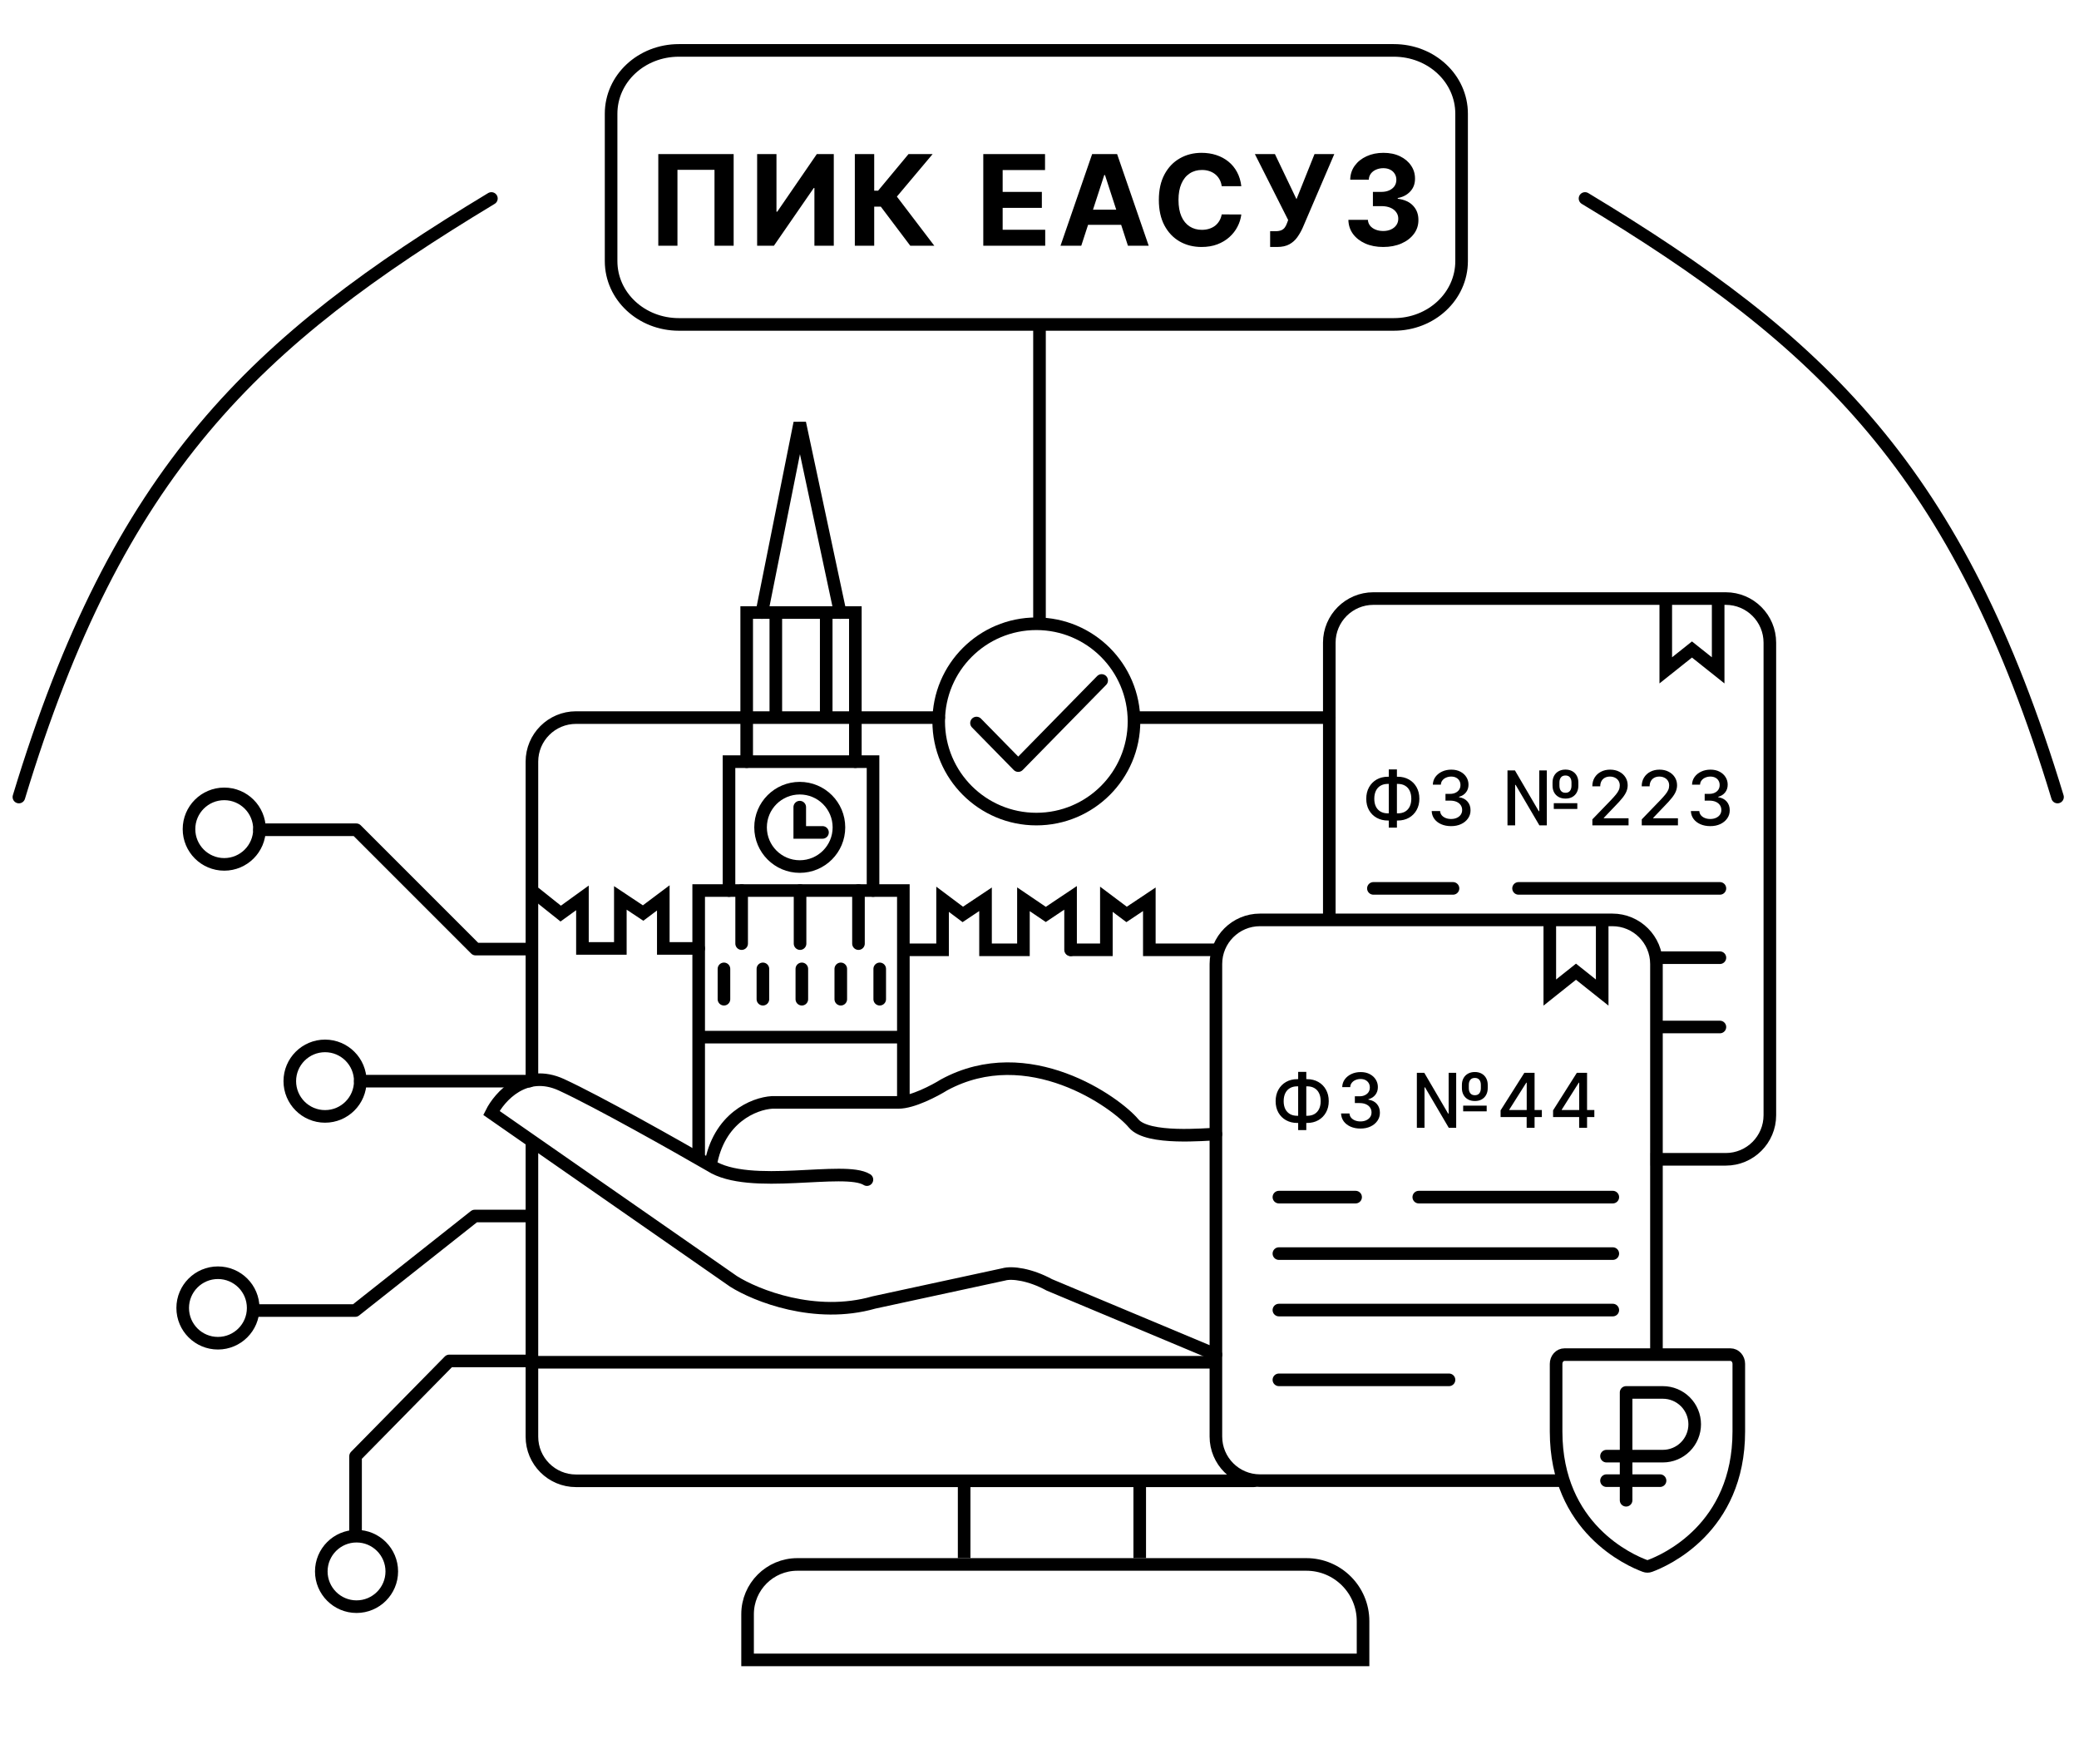 <?xml version="1.0" encoding="UTF-8" standalone="no"?>
<svg
   width="330"
   height="280"
   viewBox="0 0 330 280"
   fill="none"
   version="1.1"
   id="svg49"
   sodipodi:docname="Icons_pik.mosreg.svg"
   xmlns:inkscape="http://www.inkscape.org/namespaces/inkscape"
   xmlns:sodipodi="http://sodipodi.sourceforge.net/DTD/sodipodi-0.dtd"
   xmlns="http://www.w3.org/2000/svg"
   xmlns:svg="http://www.w3.org/2000/svg">
  <defs
     id="defs49" />
  <sodipodi:namedview
     id="namedview49"
     pagecolor="#ffffff"
     bordercolor="#000000"
     borderopacity="0.25"
     inkscape:showpageshadow="2"
     inkscape:pageopacity="0.0"
     inkscape:pagecheckerboard="0"
     inkscape:deskcolor="#d1d1d1" />
  <path
     d="M3 126.5C18.75 74.5 40.5 54.12 78 31.5"
     stroke="black"
     stroke-width="2"
     stroke-miterlimit="10"
     stroke-linecap="round"
     stroke-linejoin="round"
     id="path1" />
  <path
     d="M326.59 126.5C310.84 74.5 289.09 54.12 251.59 31.5"
     stroke="black"
     stroke-width="2"
     stroke-miterlimit="10"
     stroke-linecap="round"
     stroke-linejoin="round"
     id="path2" />
  <path
     d="M116.453 24.454V39H113.413V26.954H107.532V39H104.492V24.454H116.453ZM120.181 24.454H123.249V33.602H123.37L129.655 24.454H132.347V39H129.272V29.845H129.165L122.844 39H120.181V24.454ZM144.487 39L139.814 32.8H138.763V39H135.688V24.454H138.763V30.264H139.381L144.21 24.454H148.038L142.364 31.202L148.301 39H144.487ZM156.077 39V24.454H165.878V26.99H159.152V30.456H165.374V32.992H159.152V36.465H165.906V39H156.077ZM171.63 39H168.334L173.356 24.454H177.319L182.333 39H179.038L175.394 27.778H175.28L171.63 39ZM171.424 33.283H179.208V35.683H171.424V33.283ZM197.034 29.547H193.923C193.866 29.144 193.75 28.787 193.575 28.474C193.4 28.157 193.175 27.887 192.9 27.665C192.626 27.442 192.309 27.272 191.949 27.153C191.594 27.035 191.208 26.976 190.791 26.976C190.038 26.976 189.382 27.163 188.824 27.537C188.265 27.906 187.832 28.446 187.524 29.156C187.216 29.862 187.062 30.719 187.062 31.727C187.062 32.764 187.216 33.635 187.524 34.341C187.837 35.046 188.272 35.579 188.831 35.939C189.39 36.299 190.036 36.479 190.77 36.479C191.182 36.479 191.563 36.424 191.913 36.315C192.268 36.206 192.583 36.048 192.858 35.84C193.132 35.626 193.36 35.368 193.54 35.065C193.724 34.762 193.852 34.417 193.923 34.028L197.034 34.043C196.953 34.71 196.752 35.354 196.43 35.974C196.113 36.59 195.685 37.142 195.145 37.629C194.61 38.112 193.971 38.496 193.227 38.78C192.489 39.059 191.653 39.199 190.72 39.199C189.423 39.199 188.263 38.905 187.24 38.318C186.222 37.731 185.417 36.881 184.825 35.769C184.238 34.656 183.944 33.309 183.944 31.727C183.944 30.141 184.243 28.792 184.839 27.679C185.436 26.566 186.246 25.719 187.268 25.136C188.291 24.549 189.442 24.256 190.72 24.256C191.563 24.256 192.344 24.374 193.064 24.611C193.788 24.848 194.43 25.193 194.989 25.648C195.547 26.098 196.002 26.649 196.352 27.303C196.707 27.956 196.935 28.704 197.034 29.547ZM201.609 39.199V36.699H202.397C202.79 36.699 203.107 36.651 203.349 36.557C203.59 36.457 203.782 36.313 203.924 36.124C204.071 35.929 204.194 35.688 204.293 35.399L204.471 34.923L199.187 24.454H202.369L205.792 31.614L208.654 24.454H211.793L206.779 36.145C206.538 36.685 206.251 37.187 205.92 37.651C205.593 38.115 205.174 38.489 204.663 38.773C204.151 39.057 203.498 39.199 202.703 39.199H201.609ZM219.548 39.199C218.488 39.199 217.543 39.017 216.715 38.652C215.891 38.283 215.24 37.776 214.761 37.132C214.288 36.483 214.044 35.735 214.03 34.888H217.126C217.145 35.243 217.261 35.555 217.475 35.825C217.692 36.09 217.981 36.296 218.341 36.443C218.701 36.59 219.106 36.663 219.555 36.663C220.024 36.663 220.439 36.581 220.798 36.415C221.158 36.249 221.44 36.019 221.644 35.726C221.847 35.432 221.949 35.094 221.949 34.71C221.949 34.322 221.84 33.979 221.622 33.68C221.409 33.377 221.101 33.141 220.699 32.97C220.301 32.8 219.828 32.715 219.278 32.715H217.922V30.456H219.278C219.742 30.456 220.152 30.375 220.507 30.215C220.867 30.053 221.146 29.831 221.345 29.547C221.544 29.258 221.644 28.922 221.644 28.538C221.644 28.174 221.556 27.854 221.381 27.579C221.21 27.3 220.969 27.082 220.656 26.926C220.349 26.77 219.989 26.692 219.577 26.692C219.16 26.692 218.779 26.767 218.433 26.919C218.088 27.066 217.811 27.276 217.602 27.551C217.394 27.826 217.283 28.148 217.269 28.517H214.321C214.335 27.679 214.574 26.94 215.038 26.301C215.502 25.662 216.127 25.162 216.913 24.803C217.704 24.438 218.597 24.256 219.591 24.256C220.595 24.256 221.473 24.438 222.226 24.803C222.979 25.167 223.564 25.66 223.98 26.28C224.402 26.895 224.61 27.587 224.605 28.354C224.61 29.168 224.357 29.848 223.845 30.392C223.339 30.937 222.678 31.282 221.864 31.429V31.543C222.934 31.68 223.748 32.052 224.307 32.658C224.87 33.259 225.15 34.012 225.145 34.916C225.15 35.745 224.911 36.481 224.428 37.125C223.949 37.769 223.289 38.276 222.446 38.645C221.603 39.014 220.637 39.199 219.548 39.199Z"
     fill="black"
     id="path3" />
  <path
     d="M97 41.439V18.052C97 12.479 101.795 8 107.762 8H221.238C227.205 8 232 12.479 232 18.052V41.439C232 47.012 227.205 51.491 221.238 51.491H165.5H107.762C101.795 51.491 97 47.012 97 41.439Z"
     stroke="black"
     stroke-width="2"
     stroke-miterlimit="10"
     stroke-linecap="round"
     stroke-linejoin="round"
     id="path4" />
  <path
     d="M165 98.5L165 51"
     stroke="black"
     stroke-width="2"
     id="path5" />
  <path
     d="M153.038 235.506V247.298M180.909 235.506V247.298"
     stroke="black"
     stroke-width="2"
     id="path6" />
  <path
     d="M180.5 113.892H211M84.432 170.5V120.892C84.432 117.026 87.566 113.892 91.432 113.892H149M84.432 181.5V228.024C84.432 231.89 87.566 235.024 91.432 235.024H199"
     stroke="black"
     stroke-width="2"
     stroke-linecap="round"
     id="path7" />
  <path
     d="M84.5 216.21L193 216.21"
     stroke="black"
     stroke-width="2"
     id="path8" />
  <path
     d="M126.564 248.298H207.356C212.327 248.298 216.356 252.327 216.356 257.298V263.449H118.663V256.199C118.663 251.835 122.201 248.298 126.564 248.298Z"
     stroke="black"
     stroke-width="2"
     id="path9" />
  <path
     d="M193 215L166.575 203.934C163.5 202.263 160.633 201.891 159.333 202.263L138.721 206.719C129.362 209.393 119.966 205.605 116.438 203.377L78 176.637C79.3 174.037 83.348 169.507 89.141 172.181C94.935 174.854 107.31 181.836 112.773 184.993M193 180C191.5 180 182.173 180.982 179.944 178.308C177.159 174.966 163.232 164.939 149.863 172.181C148.377 173.109 144.849 174.966 142.621 174.966C140.392 174.966 128.322 174.966 122.566 174.966C119.675 175.136 114.045 177.423 112.773 184.993M112.773 184.993C119 189 134.042 184.993 137.607 187.222"
     stroke="black"
     stroke-width="2"
     stroke-linecap="round"
     id="path10" />
  <path
     d="M120.929 97.221L126.946 67.138L133.363 97.221"
     stroke="black"
     stroke-width="2"
     stroke-linecap="round"
     id="path11" />
  <path
     d="M118.522 120.885V113.264V97.221H135.77V113.264V120.885"
     stroke="black"
     stroke-width="2"
     stroke-linecap="round"
     id="path12" />
  <path
     d="M126.945 128.105V132.116H130.555"
     stroke="black"
     stroke-width="2"
     stroke-linecap="round"
     id="path13" />
  <path
     d="M117.721 141.341V149.764"
     stroke="black"
     stroke-width="2"
     stroke-linecap="round"
     id="path14" />
  <path
     d="M126.993 141.341V149.764"
     stroke="black"
     stroke-width="2"
     stroke-linecap="round"
     id="path15" />
  <path
     d="M136.266 141.341V149.764"
     stroke="black"
     stroke-width="2"
     stroke-linecap="round"
     id="path16" />
  <path
     d="M114.913 153.775V158.588"
     stroke="black"
     stroke-width="2"
     stroke-linecap="round"
     id="path17" />
  <path
     d="M121.095 153.775V158.588"
     stroke="black"
     stroke-width="2"
     stroke-linecap="round"
     id="path18" />
  <path
     d="M133.458 153.775V158.588"
     stroke="black"
     stroke-width="2"
     stroke-linecap="round"
     id="path19" />
  <path
     d="M127.276 153.775V158.588"
     stroke="black"
     stroke-width="2"
     stroke-linecap="round"
     id="path20" />
  <path
     d="M139.639 153.775V158.588"
     stroke="black"
     stroke-width="2"
     stroke-linecap="round"
     id="path21" />
  <path
     d="M110.901 183.322V164.605M143.39 174.632V164.605M110.901 164.605V141.341H143.39V164.605M110.901 164.605H143.39"
     stroke="black"
     stroke-width="2"
     stroke-linecap="round"
     id="path22" />
  <path
     d="M115.715 141.341V120.885H138.577V141.341"
     stroke="black"
     stroke-width="2"
     stroke-linecap="round"
     id="path23" />
  <circle
     cx="126.945"
     cy="131.314"
     r="6.22"
     stroke="black"
     stroke-width="2"
     stroke-linecap="round"
     id="circle23" />
  <path
     d="M123.146 97.221L123.146 113.221"
     stroke="black"
     stroke-width="2"
     stroke-linecap="round"
     id="path24" />
  <path
     d="M131.146 98.221L131.146 113.221"
     stroke="black"
     stroke-width="2"
     stroke-linecap="round"
     id="path25" />
  <path
     d="M110.901 150.53H105.286V142.508L102.077 144.914L98.467 142.508V150.53H92.451V142.508L89 145L84.968 141.781"
     stroke="black"
     stroke-width="2"
     stroke-linecap="round"
     id="path26" />
  <path
     d="M144 150.748H149.615V142.726L152.824 145.133L156.434 142.726V150.748H162.45V142.726L166 145.133L169.933 142.5V150.748"
     stroke="black"
     stroke-width="2"
     stroke-linecap="round"
     id="path27" />
  <path
     d="M170 150.748H175.615V142.726L178.824 145.133L182.434 142.726V150.748H193"
     stroke="black"
     stroke-width="2"
     stroke-linecap="round"
     id="path28" />
  <circle
     cx="164.5"
     cy="114.5"
     r="15.5"
     stroke="black"
     stroke-width="2"
     id="circle28" />
  <path
     d="M174.866 108L161.622 121.509L155 114.755"
     stroke="black"
     stroke-width="2"
     stroke-linecap="round"
     stroke-linejoin="round"
     id="path29" />
  <path
     d="M34.594 202C37.683 202 40.188 204.504 40.188 207.594C40.188 210.683 37.683 213.188 34.594 213.188C31.504 213.188 29 210.683 29 207.594C29 204.504 31.504 202 34.594 202Z"
     stroke="black"
     stroke-width="2"
     stroke-miterlimit="10"
     stroke-linecap="round"
     stroke-linejoin="round"
     id="path30" />
  <path
     d="M41 208H56.385L75.355 193H84"
     stroke="black"
     stroke-width="2"
     stroke-miterlimit="10"
     stroke-linecap="round"
     stroke-linejoin="round"
     id="path31" />
  <path
     d="M62.188 249.408C62.188 252.495 59.681 255.001 56.594 255.001C53.507 255.001 51 252.495 51 249.408C51 246.32 53.507 243.814 56.594 243.814C59.681 243.814 62.188 246.32 62.188 249.408Z"
     stroke="black"
     stroke-width="2"
     stroke-miterlimit="10"
     stroke-linecap="round"
     stroke-linejoin="round"
     id="path32" />
  <path
     d="M56.438 243.192V231.122L71.312 216H83.631"
     stroke="black"
     stroke-width="2"
     stroke-miterlimit="10"
     stroke-linecap="round"
     stroke-linejoin="round"
     id="path33" />
  <path
     d="M35.594 137.188C38.683 137.188 41.188 134.683 41.188 131.594C41.188 128.504 38.683 126 35.594 126C32.504 126 30 128.504 30 131.594C30 134.683 32.504 137.188 35.594 137.188Z"
     stroke="black"
     stroke-width="2"
     stroke-miterlimit="10"
     stroke-linecap="round"
     stroke-linejoin="round"
     id="path34" />
  <path
     d="M41.188 131.692H56.551L75.493 150.634H84.126"
     stroke="black"
     stroke-width="2"
     stroke-miterlimit="10"
     stroke-linecap="round"
     stroke-linejoin="round"
     id="path35" />
  <path
     d="M57.188 171.594C57.188 174.681 54.681 177.188 51.594 177.188C48.507 177.188 46 174.681 46 171.594C46 168.507 48.507 166 51.594 166C54.681 166 57.188 168.507 57.188 171.594Z"
     stroke="black"
     stroke-width="2"
     stroke-miterlimit="10"
     stroke-linecap="round"
     stroke-linejoin="round"
     id="path36" />
  <path
     d="M57.188 171.594L84 171.594"
     stroke="black"
     stroke-width="2"
     stroke-miterlimit="10"
     stroke-linecap="round"
     stroke-linejoin="round"
     id="path37" />
  <path
     d="M246 147V157.533L250.158 154.223L254.316 157.533V147"
     stroke="black"
     stroke-width="2"
     stroke-linecap="round"
     id="path38" />
  <path
     d="M262.929 215V153C262.929 149.134 259.795 146 255.929 146H234.358H208.002H200C196.134 146 193 149.134 193 153V228C193 231.866 196.134 235 200 235H248"
     stroke="black"
     stroke-width="2"
     id="path39" />
  <path
     d="M203 190H215.176M225.203 190H256M203 198.964H256M203 207.927H256M203 219H230"
     stroke="black"
     stroke-width="2"
     stroke-linecap="round"
     id="path40" />
  <path
     d="M205.912 171.278H207.485C208.149 171.278 208.739 171.425 209.253 171.717C209.77 172.007 210.175 172.415 210.467 172.94C210.763 173.463 210.911 174.071 210.911 174.764C210.911 175.452 210.763 176.055 210.467 176.575C210.175 177.095 209.77 177.501 209.253 177.794C208.739 178.084 208.149 178.229 207.485 178.229H205.912C205.247 178.229 204.656 178.085 204.139 177.798C203.622 177.509 203.216 177.105 202.921 176.588C202.628 176.071 202.482 175.467 202.482 174.777C202.482 174.081 202.629 173.47 202.925 172.945C203.22 172.419 203.625 172.01 204.139 171.717C204.656 171.425 205.247 171.278 205.912 171.278ZM205.912 172.416C205.458 172.416 205.07 172.511 204.749 172.702C204.428 172.889 204.182 173.159 204.012 173.511C203.841 173.864 203.756 174.286 203.756 174.777C203.756 175.257 203.841 175.67 204.012 176.017C204.185 176.361 204.432 176.626 204.753 176.814C205.074 176.999 205.46 177.091 205.912 177.091H207.489C207.941 177.091 208.325 176.999 208.644 176.814C208.965 176.626 209.209 176.359 209.377 176.013C209.547 175.663 209.632 175.247 209.632 174.764C209.632 174.278 209.547 173.861 209.377 173.511C209.209 173.159 208.965 172.889 208.644 172.702C208.325 172.511 207.941 172.416 207.489 172.416H205.912ZM207.348 170.119V179.358H206.057V170.119H207.348ZM215.947 179.119C215.362 179.119 214.839 179.018 214.379 178.817C213.922 178.615 213.559 178.335 213.292 177.977C213.028 177.616 212.886 177.199 212.866 176.724H214.204C214.221 176.983 214.308 177.207 214.464 177.398C214.623 177.585 214.831 177.73 215.086 177.832C215.342 177.935 215.626 177.986 215.939 177.986C216.282 177.986 216.586 177.926 216.851 177.807C217.118 177.687 217.326 177.521 217.477 177.308C217.628 177.092 217.703 176.844 217.703 176.562C217.703 176.27 217.628 176.013 217.477 175.791C217.329 175.567 217.112 175.391 216.825 175.263C216.541 175.135 216.197 175.071 215.794 175.071H215.057V173.997H215.794C216.118 173.997 216.402 173.939 216.646 173.822C216.893 173.706 217.086 173.544 217.226 173.337C217.365 173.126 217.434 172.881 217.434 172.599C217.434 172.33 217.373 172.095 217.251 171.896C217.132 171.695 216.961 171.537 216.74 171.423C216.521 171.31 216.262 171.253 215.964 171.253C215.68 171.253 215.414 171.305 215.167 171.411C214.923 171.513 214.724 171.661 214.571 171.854C214.417 172.044 214.335 172.273 214.324 172.54H213.049C213.064 172.068 213.203 171.653 213.467 171.295C213.734 170.937 214.086 170.658 214.524 170.456C214.961 170.254 215.447 170.153 215.981 170.153C216.541 170.153 217.024 170.263 217.43 170.482C217.839 170.697 218.155 170.986 218.376 171.347C218.601 171.707 218.711 172.102 218.709 172.531C218.711 173.02 218.575 173.435 218.299 173.776C218.027 174.116 217.663 174.345 217.209 174.462V174.53C217.788 174.618 218.237 174.848 218.555 175.22C218.876 175.592 219.035 176.054 219.032 176.605C219.035 177.085 218.902 177.516 218.632 177.896C218.365 178.277 218 178.577 217.537 178.795C217.074 179.011 216.544 179.119 215.947 179.119ZM224.898 179V170.273H226.079L229.863 176.741H229.944V170.273H231.141V179H229.965L226.194 172.574H226.113V179H224.898ZM232.249 176.388V175.48H235.982V176.388H232.249ZM234.111 174.747C233.688 174.747 233.322 174.661 233.012 174.487C232.705 174.314 232.468 174.074 232.3 173.767C232.133 173.46 232.049 173.105 232.049 172.702V172.19C232.049 171.787 232.133 171.432 232.3 171.125C232.468 170.818 232.705 170.578 233.012 170.405C233.319 170.232 233.681 170.145 234.099 170.145C234.522 170.145 234.885 170.232 235.189 170.405C235.496 170.578 235.732 170.818 235.897 171.125C236.064 171.432 236.148 171.787 236.148 172.19V172.702C236.148 173.102 236.066 173.456 235.901 173.763C235.739 174.07 235.505 174.311 235.198 174.487C234.894 174.661 234.532 174.747 234.111 174.747ZM234.111 173.827C234.424 173.827 234.66 173.724 234.819 173.52C234.978 173.312 235.057 173.04 235.057 172.702V172.19C235.057 171.855 234.978 171.587 234.819 171.385C234.66 171.183 234.42 171.082 234.099 171.082C233.78 171.082 233.542 171.183 233.383 171.385C233.224 171.587 233.144 171.855 233.144 172.19V172.702C233.144 173.04 233.224 173.312 233.383 173.52C233.545 173.724 233.787 173.827 234.111 173.827ZM238.189 177.295V176.23L241.96 170.273H242.8V171.841H242.267L239.57 176.111V176.179H244.739V177.295H238.189ZM242.327 179V176.972L242.335 176.486V170.273H243.584V179H242.327ZM246.521 177.295V176.23L250.292 170.273H251.131V171.841H250.599L247.901 176.111V176.179H253.07V177.295H246.521ZM250.658 179V176.972L250.667 176.486V170.273H251.915V179H250.658Z"
     fill="black"
     id="path41" />
  <path
     d="M264.408 95.861V106.395L268.566 103.084L272.724 106.395V95.861"
     stroke="black"
     stroke-width="2"
     stroke-linecap="round"
     id="path42" />
  <path
     d="M211 146.5V102C211 98.134 214.134 95 218 95H241.005H273.929C277.795 95 280.929 98.134 280.929 102V170.888V177C280.929 180.866 277.795 184 273.929 184H262"
     stroke="black"
     stroke-width="2"
     id="path43" />
  <path
     d="M263 152H273M263.435 163H273"
     stroke="black"
     stroke-width="2"
     stroke-linecap="round"
     id="path44" />
  <path
     d="M218 141H230.635M241.041 141H273"
     stroke="black"
     stroke-width="2"
     stroke-linecap="round"
     id="path45" />
  <path
     d="M220.297 123.278H221.87C222.534 123.278 223.124 123.425 223.638 123.717C224.155 124.007 224.56 124.415 224.852 124.94C225.148 125.463 225.296 126.071 225.296 126.764C225.296 127.452 225.148 128.055 224.852 128.575C224.56 129.095 224.155 129.501 223.638 129.794C223.124 130.084 222.534 130.229 221.87 130.229H220.297C219.632 130.229 219.041 130.085 218.524 129.798C218.007 129.509 217.601 129.105 217.306 128.588C217.013 128.071 216.867 127.467 216.867 126.777C216.867 126.081 217.014 125.47 217.31 124.945C217.605 124.419 218.01 124.01 218.524 123.717C219.041 123.425 219.632 123.278 220.297 123.278ZM220.297 124.416C219.843 124.416 219.455 124.511 219.134 124.702C218.813 124.889 218.567 125.159 218.397 125.511C218.226 125.864 218.141 126.286 218.141 126.777C218.141 127.257 218.226 127.67 218.397 128.017C218.57 128.361 218.817 128.626 219.138 128.814C219.459 128.999 219.845 129.091 220.297 129.091H221.874C222.326 129.091 222.71 128.999 223.029 128.814C223.35 128.626 223.594 128.359 223.762 128.013C223.932 127.663 224.017 127.247 224.017 126.764C224.017 126.278 223.932 125.861 223.762 125.511C223.594 125.159 223.35 124.889 223.029 124.702C222.71 124.511 222.326 124.416 221.874 124.416H220.297ZM221.733 122.119V131.358H220.442V122.119H221.733ZM230.332 131.119C229.747 131.119 229.224 131.018 228.764 130.817C228.307 130.615 227.944 130.335 227.677 129.977C227.413 129.616 227.271 129.199 227.251 128.724H228.589C228.606 128.983 228.693 129.207 228.849 129.398C229.008 129.585 229.216 129.73 229.471 129.832C229.727 129.935 230.011 129.986 230.324 129.986C230.667 129.986 230.971 129.926 231.236 129.807C231.503 129.687 231.711 129.521 231.862 129.308C232.013 129.092 232.088 128.844 232.088 128.562C232.088 128.27 232.013 128.013 231.862 127.791C231.714 127.567 231.497 127.391 231.21 127.263C230.926 127.135 230.582 127.071 230.179 127.071H229.442V125.997H230.179C230.503 125.997 230.787 125.939 231.031 125.822C231.278 125.706 231.471 125.544 231.611 125.337C231.75 125.126 231.819 124.881 231.819 124.599C231.819 124.33 231.758 124.095 231.636 123.896C231.517 123.695 231.346 123.537 231.125 123.423C230.906 123.31 230.647 123.253 230.349 123.253C230.065 123.253 229.799 123.305 229.552 123.411C229.308 123.513 229.109 123.661 228.956 123.854C228.802 124.044 228.72 124.273 228.709 124.54H227.434C227.449 124.068 227.588 123.653 227.852 123.295C228.119 122.937 228.471 122.658 228.909 122.456C229.346 122.254 229.832 122.153 230.366 122.153C230.926 122.153 231.409 122.263 231.815 122.482C232.224 122.697 232.54 122.986 232.761 123.347C232.986 123.707 233.096 124.102 233.094 124.531C233.096 125.02 232.96 125.435 232.684 125.776C232.412 126.116 232.048 126.345 231.594 126.462V126.53C232.173 126.618 232.622 126.848 232.94 127.22C233.261 127.592 233.42 128.054 233.417 128.605C233.42 129.085 233.287 129.516 233.017 129.896C232.75 130.277 232.385 130.577 231.922 130.795C231.459 131.011 230.929 131.119 230.332 131.119ZM239.283 131V122.273H240.464L244.248 128.741H244.329V122.273H245.526V131H244.35L240.579 124.574H240.498V131H239.283ZM246.634 128.388V127.48H250.367V128.388H246.634ZM248.496 126.747C248.073 126.747 247.707 126.661 247.397 126.487C247.09 126.314 246.853 126.074 246.685 125.767C246.518 125.46 246.434 125.105 246.434 124.702V124.19C246.434 123.787 246.518 123.432 246.685 123.125C246.853 122.818 247.09 122.578 247.397 122.405C247.704 122.232 248.066 122.145 248.484 122.145C248.907 122.145 249.27 122.232 249.574 122.405C249.881 122.578 250.117 122.818 250.282 123.125C250.449 123.432 250.533 123.787 250.533 124.19V124.702C250.533 125.102 250.451 125.456 250.286 125.763C250.124 126.07 249.89 126.311 249.583 126.487C249.279 126.661 248.917 126.747 248.496 126.747ZM248.496 125.827C248.809 125.827 249.045 125.724 249.204 125.52C249.363 125.312 249.442 125.04 249.442 124.702V124.19C249.442 123.855 249.363 123.587 249.204 123.385C249.045 123.183 248.805 123.082 248.484 123.082C248.165 123.082 247.927 123.183 247.768 123.385C247.609 123.587 247.529 123.855 247.529 124.19V124.702C247.529 125.04 247.609 125.312 247.768 125.52C247.93 125.724 248.172 125.827 248.496 125.827ZM252.757 131V130.045L255.71 126.986C256.026 126.653 256.286 126.362 256.49 126.112C256.698 125.859 256.852 125.619 256.955 125.392C257.057 125.165 257.108 124.923 257.108 124.668C257.108 124.378 257.04 124.128 256.904 123.918C256.767 123.705 256.581 123.541 256.345 123.428C256.109 123.311 255.844 123.253 255.548 123.253C255.236 123.253 254.963 123.317 254.73 123.445C254.497 123.572 254.318 123.753 254.193 123.986C254.068 124.219 254.006 124.491 254.006 124.804H252.749C252.749 124.273 252.871 123.808 253.115 123.411C253.359 123.013 253.695 122.705 254.121 122.486C254.547 122.264 255.031 122.153 255.574 122.153C256.122 122.153 256.605 122.263 257.023 122.482C257.443 122.697 257.771 122.993 258.007 123.368C258.243 123.74 258.361 124.161 258.361 124.629C258.361 124.953 258.3 125.27 258.178 125.58C258.058 125.889 257.85 126.234 257.551 126.615C257.253 126.993 256.838 127.452 256.307 127.991L254.573 129.807V129.871H258.502V131H252.757ZM260.597 131V130.045L263.55 126.986C263.865 126.653 264.125 126.362 264.33 126.112C264.537 125.859 264.692 125.619 264.794 125.392C264.896 125.165 264.947 124.923 264.947 124.668C264.947 124.378 264.879 124.128 264.743 123.918C264.607 123.705 264.42 123.541 264.185 123.428C263.949 123.311 263.683 123.253 263.388 123.253C263.075 123.253 262.803 123.317 262.57 123.445C262.337 123.572 262.158 123.753 262.033 123.986C261.908 124.219 261.845 124.491 261.845 124.804H260.588C260.588 124.273 260.71 123.808 260.955 123.411C261.199 123.013 261.534 122.705 261.96 122.486C262.386 122.264 262.871 122.153 263.413 122.153C263.962 122.153 264.445 122.263 264.862 122.482C265.283 122.697 265.611 122.993 265.847 123.368C266.082 123.74 266.2 124.161 266.2 124.629C266.2 124.953 266.139 125.27 266.017 125.58C265.898 125.889 265.689 126.234 265.391 126.615C265.092 126.993 264.678 127.452 264.146 127.991L262.412 129.807V129.871H266.341V131H260.597ZM271.474 131.119C270.889 131.119 270.366 131.018 269.906 130.817C269.449 130.615 269.087 130.335 268.819 129.977C268.555 129.616 268.413 129.199 268.393 128.724H269.731C269.748 128.983 269.835 129.207 269.991 129.398C270.15 129.585 270.358 129.73 270.614 129.832C270.869 129.935 271.153 129.986 271.466 129.986C271.81 129.986 272.114 129.926 272.378 129.807C272.645 129.687 272.854 129.521 273.004 129.308C273.155 129.092 273.23 128.844 273.23 128.562C273.23 128.27 273.155 128.013 273.004 127.791C272.856 127.567 272.639 127.391 272.352 127.263C272.068 127.135 271.724 127.071 271.321 127.071H270.584V125.997H271.321C271.645 125.997 271.929 125.939 272.173 125.822C272.42 125.706 272.614 125.544 272.753 125.337C272.892 125.126 272.962 124.881 272.962 124.599C272.962 124.33 272.9 124.095 272.778 123.896C272.659 123.695 272.489 123.537 272.267 123.423C272.048 123.31 271.79 123.253 271.491 123.253C271.207 123.253 270.942 123.305 270.694 123.411C270.45 123.513 270.251 123.661 270.098 123.854C269.944 124.044 269.862 124.273 269.851 124.54H268.577C268.591 124.068 268.73 123.653 268.994 123.295C269.261 122.937 269.614 122.658 270.051 122.456C270.489 122.254 270.974 122.153 271.508 122.153C272.068 122.153 272.551 122.263 272.957 122.482C273.366 122.697 273.682 122.986 273.903 123.347C274.128 123.707 274.239 124.102 274.236 124.531C274.239 125.02 274.102 125.435 273.827 125.776C273.554 126.116 273.19 126.345 272.736 126.462V126.53C273.315 126.618 273.764 126.848 274.082 127.22C274.403 127.592 274.562 128.054 274.56 128.605C274.562 129.085 274.429 129.516 274.159 129.896C273.892 130.277 273.527 130.577 273.064 130.795C272.601 131.011 272.071 131.119 271.474 131.119Z"
     fill="black"
     id="path46" />
  <path
     d="M247 216.464V227.2C247 242.574 258.749 247.668 261.095 248.532C261.358 248.632 261.642 248.632 261.905 248.532C264.251 247.668 276 242.574 276 227.2V216.464C276 216.076 275.861 215.703 275.614 215.429C275.367 215.154 275.031 215 274.682 215H257.814H248.318C247.969 215 247.633 215.154 247.386 215.429C247.139 215.703 247 216.076 247 216.464Z"
     stroke="black"
     stroke-width="2"
     stroke-linecap="round"
     stroke-linejoin="round"
     id="path47" />
  <path
     d="M255 235H263.5"
     stroke="black"
     stroke-width="2"
     stroke-linecap="round"
     stroke-linejoin="round"
     id="path48" />
  <path
     d="M258.111 238.111V221H263.944C265.285 221 266.571 221.533 267.519 222.481C268.467 223.429 269 224.715 269 226.056C269 227.396 268.467 228.682 267.519 229.63C266.571 230.578 265.285 231.111 263.944 231.111H255"
     stroke="black"
     stroke-width="2"
     stroke-linecap="round"
     stroke-linejoin="round"
     id="path49" />
</svg>
